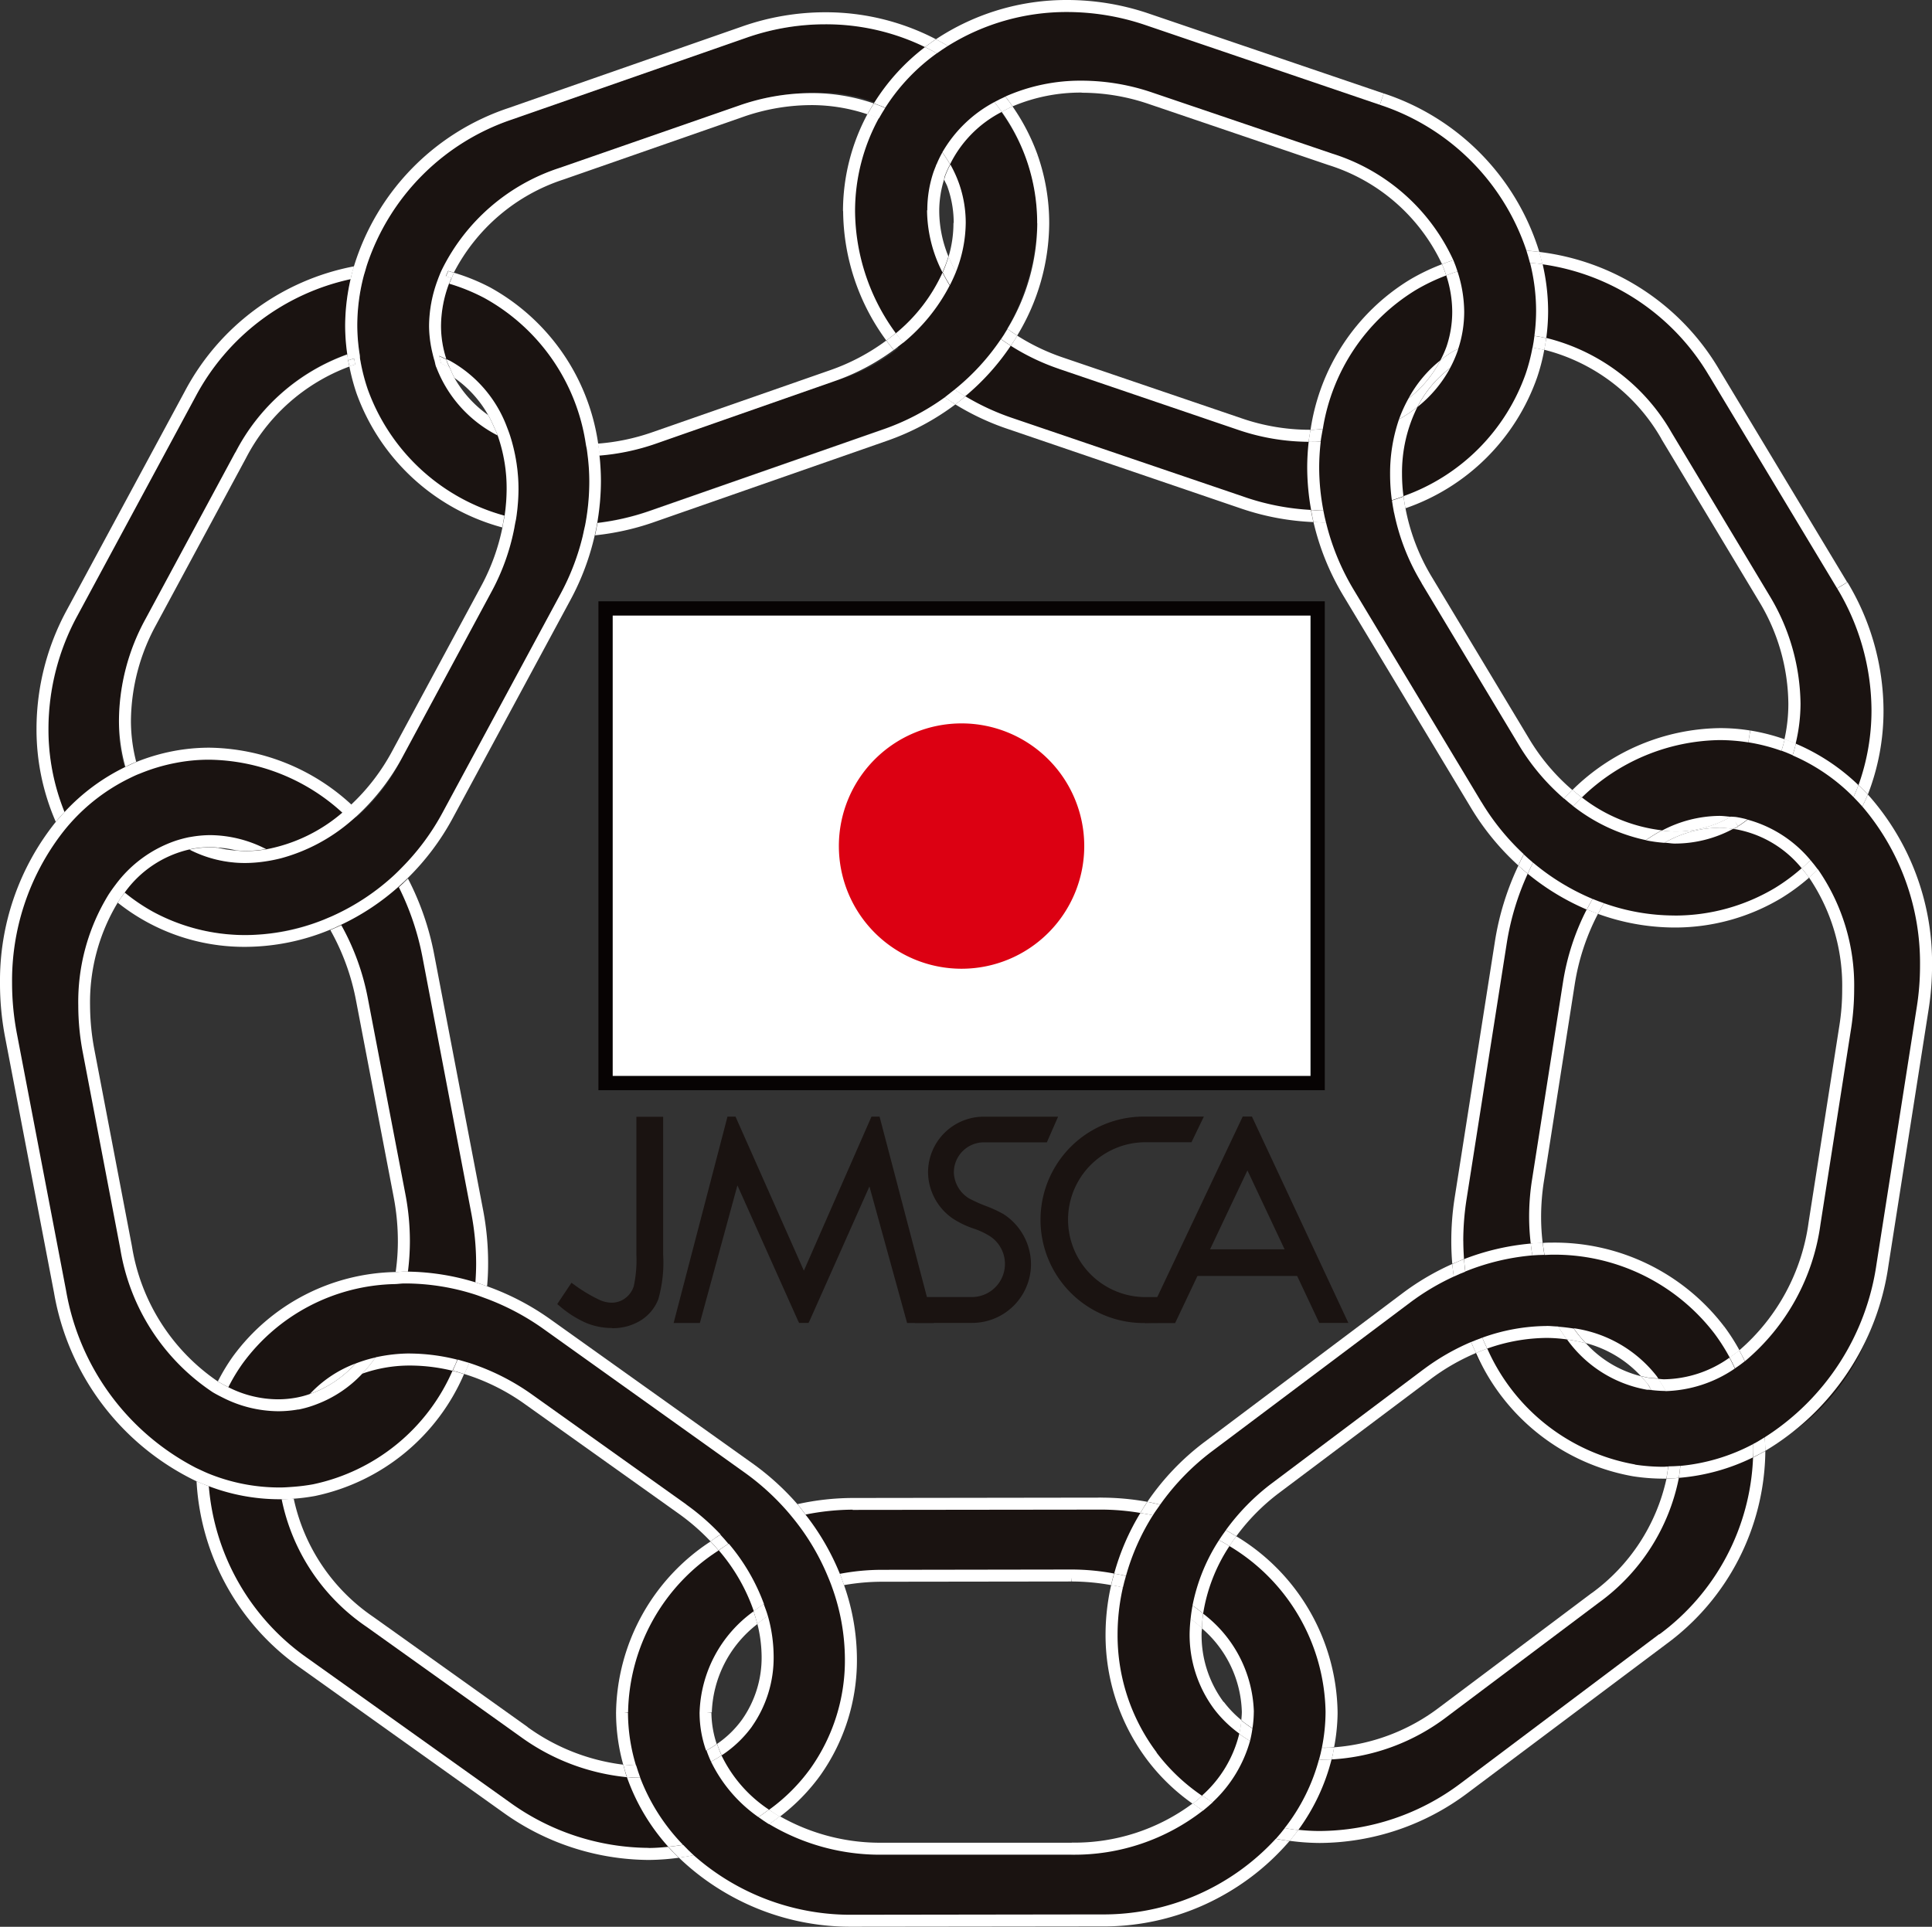 <svg xmlns="http://www.w3.org/2000/svg" xmlns:xlink="http://www.w3.org/1999/xlink" width="39.367" height="39.268" viewBox="0 0 39.367 39.268">
  <rect x="0" y="0" width="39.367" height="39.268" fill="#333333" stroke="none"/>
  <defs>
    <clipPath id="clip-path">
      <rect id="長方形_5" data-name="長方形 5" width="39.367" height="39.268" fill="none"/>
    </clipPath>
  </defs>
  <g id="グループ_1" data-name="グループ 1" clip-path="url(#clip-path)">
    <path id="パス_1" data-name="パス 1" d="M65.074,133.761l-5.055.007a4.269,4.269,0,1,0,.011,8.494l5.055-.006a4.269,4.269,0,1,0-.01-8.494m-.587,7.033-3.862,0c-1.983,0-3.593-1.242-3.6-2.778s1.6-2.786,3.588-2.788l3.86-.006c1.985,0,3.6,1.243,3.6,2.78s-1.606,2.785-3.588,2.789" transform="translate(-42.648 -103.116)" fill="#1a1311"/>
    <path id="パス_2" data-name="パス 2" d="M135.559,65.358a4.662,4.662,0,0,0-5.059,4.189l-.822,5.229a4.384,4.384,0,1,0,8.6,1.35l.82-5.231a4.663,4.663,0,0,0-3.536-5.537m1.958,5.922-.627,4c-.322,2.052-1.844,3.518-3.4,3.273s-2.557-2.105-2.235-4.157l.627-3.995c.321-2.052,1.844-3.517,3.4-3.274s2.554,2.105,2.234,4.157" transform="translate(-99.917 -50.348)" fill="#1a1311"/>
    <path id="パス_3" data-name="パス 3" d="M111.246,112.726a4.536,4.536,0,0,0-6.372-.654l-4.041,3.035a4.363,4.363,0,1,0,5.225,6.956l4.041-3.036a4.536,4.536,0,0,0,1.147-6.3m-2.524,5.462-3.087,2.32c-1.586,1.191-3.639,1.135-4.584-.122s-.426-3.245,1.16-4.437l3.087-2.319c1.586-1.192,3.638-1.136,4.584.122s.427,3.245-1.159,4.436" transform="translate(-76.216 -85.624)" fill="#1a1311"/>
    <path id="パス_4" data-name="パス 4" d="M127.575,29.514l-2.606-4.33a4.363,4.363,0,1,0-7.455,4.482L120.12,34a4.363,4.363,0,1,0,7.456-4.484m-2.184,4.808c-1.35.811-3.272.092-4.294-1.608l-1.99-3.31c-1.023-1.7-.757-3.734.591-4.547s3.272-.09,4.294,1.609l1.99,3.309c1.023,1.7.758,3.736-.591,4.547" transform="translate(-90.037 -17.586)" fill="#1a1311"/>
    <path id="パス_5" data-name="パス 5" d="M86.376,2.432,81.59.8a4.536,4.536,0,0,0-5.852,2.6,4.536,4.536,0,0,0,3.051,5.632l4.785,1.627a4.536,4.536,0,0,0,5.852-2.6,4.538,4.538,0,0,0-3.051-5.632m1.435,5.082C87.3,9.005,85.37,9.7,83.492,9.058L79.837,7.814c-1.879-.639-2.989-2.364-2.482-3.855s2.439-2.18,4.318-1.542l3.656,1.242c1.878.638,2.989,2.365,2.483,3.855" transform="translate(-58.219 -0.412)" fill="#1a1311"/>
    <path id="パス_6" data-name="パス 6" d="M29.1,117.522l-4.116-2.934a4.492,4.492,0,0,0-6.294.728A4.493,4.493,0,0,0,20.05,121.5l4.116,2.934a4.49,4.49,0,0,0,6.294-.728,4.491,4.491,0,0,0-1.362-6.187m-.027,5.2c-.894,1.251-2.927,1.333-4.542.181l-3.143-2.242c-1.615-1.151-2.2-3.1-1.308-4.352s2.925-1.332,4.54-.18l3.145,2.241c1.614,1.151,2.2,3.1,1.308,4.352" transform="translate(-13.847 -87.604)" fill="#1a1311"/>
    <path id="パス_7" data-name="パス 7" d="M10.136,76.357l-1-5.225c-.513-2.682-2.831-4.5-5.178-4.047S.125,70.074.638,72.759l1,5.225c.513,2.684,2.832,4.5,5.179,4.047s3.834-2.988,3.32-5.673M6.48,80.267c-1.538.294-3.1-1.13-3.5-3.179L2.221,73.1c-.394-2.05.536-3.952,2.074-4.246s3.1,1.13,3.495,3.182l.765,3.989c.392,2.052-.538,3.953-2.075,4.247" transform="translate(-0.414 -51.663)" fill="#1a1311"/>
    <path id="パス_8" data-name="パス 8" d="M91.8,14.03Z" transform="translate(-70.769 -10.816)" fill="#cb0011"/>
    <path id="パス_9" data-name="パス 9" d="M24.238,4.92a4.258,4.258,0,0,0-4.1-2.76,4.861,4.861,0,0,0-1.617.277L13.748,4.1A4.692,4.692,0,0,0,10.8,7.054c-.014.042-.025.085-.038.127s-.026.084-.037.127a4.017,4.017,0,0,0-.127,1,3.823,3.823,0,0,0,.038.512c.005.042.008.083.016.125s.016.082.025.123a3.892,3.892,0,0,0,.143.538A4.116,4.116,0,0,0,13.6,12.175a3.939,3.939,0,0,0,.041-.534,3.245,3.245,0,0,0-.183-1.1,2.6,2.6,0,0,1-1.244-1.377c0-.015-.012-.03-.017-.045-.013-.036-.018-.074-.028-.11s-.025-.093-.037-.14a2.458,2.458,0,0,1-.071-.553,2.732,2.732,0,0,1,.175-.942c.014-.038.028-.074.044-.112s.033-.079.052-.116A4.081,4.081,0,0,1,14.725,5.09l3.646-1.271a4.5,4.5,0,0,1,1.483-.258,3.035,3.035,0,0,1,3,1.841,2.421,2.421,0,0,1,.135.8,3.686,3.686,0,0,1-2.662,3.228L16.684,10.7a4.608,4.608,0,0,1-1.146.242,4.933,4.933,0,0,1,.03.526,5.041,5.041,0,0,1-.074.849,5.011,5.011,0,0,0,1.039-.237l4.772-1.666a4.558,4.558,0,0,0,3.15-4.2,3.926,3.926,0,0,0-.219-1.3m-8.96,5.918c-.005-.042-.017-.082-.023-.124a4.089,4.089,0,0,0-2.066-2.975,3.951,3.951,0,0,0-.716-.292,2.5,2.5,0,0,0-.165.872,2.184,2.184,0,0,0,.109.671c.026.013.053.022.078.036a2.573,2.573,0,0,1,1.153,1.334c.022.057.044.114.063.174s.031.1.046.152a3.576,3.576,0,0,1,.131.955,4.156,4.156,0,0,1-.048.595c-.007.041-.017.082-.025.121s-.014.079-.022.119a4.528,4.528,0,0,1-.444,1.231l-1.831,3.4a3.827,3.827,0,0,1-3.2,2.15h0a2.481,2.481,0,0,1-1.176-.291,2.873,2.873,0,0,1-1.394-2.617,4.361,4.361,0,0,1,.539-2.064l1.832-3.4a4.129,4.129,0,0,1,2.281-2,4.055,4.055,0,0,1-.043-.578,4.311,4.311,0,0,1,.111-.952,4.706,4.706,0,0,0-3.17,2.41L4.9,14.214a4.836,4.836,0,0,0-.589,2.3,4.181,4.181,0,0,0,2.137,3.736,3.946,3.946,0,0,0,1.881.472,4.633,4.633,0,0,0,4.013-2.5l2.4-4.45a4.9,4.9,0,0,0,.453-1.18c.01-.04.017-.08.026-.12s.02-.084.028-.127a4.762,4.762,0,0,0,.081-.874,4.346,4.346,0,0,0-.033-.516c0-.04-.009-.079-.015-.119" transform="translate(-3.32 -1.665)" fill="#1a1311"/>
    <path id="パス_10" data-name="パス 10" d="M159.055,70.676c-.033.084-.073.164-.111.245a4.917,4.917,0,0,1,1.175,3.244,5.351,5.351,0,0,1-.067.848l-.819,5.229a5.033,5.033,0,0,1-2.278,3.534c.006.093.009.186.01.277a5.256,5.256,0,0,0,2.51-3.774l.82-5.229a5.723,5.723,0,0,0,.069-.886,5.143,5.143,0,0,0-1.308-3.488" transform="translate(-120.996 -54.484)" fill="#fff"/>
    <path id="パス_11" data-name="パス 11" d="M155.514,65.107l-.018.12a3.729,3.729,0,0,1,.674.173c.025-.078.047-.154.066-.235a4.05,4.05,0,0,0-.7-.179Z" transform="translate(-119.871 -50.098)" fill="#fff"/>
    <path id="パス_12" data-name="パス 12" d="M147.6,121.2c-.042,0-.085-.007-.126-.01a2.477,2.477,0,0,1,.157.251,2.621,2.621,0,0,0,1.408-.46c-.034-.075-.07-.148-.11-.221a2.348,2.348,0,0,1-1.329.44" transform="translate(-113.69 -93.09)" fill="#fff"/>
    <path id="パス_13" data-name="パス 13" d="M139.372,119.154A2.546,2.546,0,0,0,141,120.178c.03,0,.06,0,.09.007-.027-.042-.049-.087-.079-.129s-.088-.1-.134-.154a2.253,2.253,0,0,1-1.121-.671,3.058,3.058,0,0,0-.382-.077" transform="translate(-107.441 -91.855)" fill="#fff"/>
    <path id="パス_14" data-name="パス 14" d="M154.441,72.911a2.076,2.076,0,0,1-.193.136l-.062-.1.062.106c-.033.019-.067.033-.1.051.011,0,.021,0,.031,0a2.243,2.243,0,0,1,1.365.8c.062-.054.121-.11.178-.167a2.532,2.532,0,0,0-1.28-.825" transform="translate(-118.831 -56.207)" fill="#fff"/>
    <path id="パス_15" data-name="パス 15" d="M134.517,122.326a4.066,4.066,0,0,1-3.011-2.362c-.077.027-.153.057-.229.09a4.317,4.317,0,0,0,3.2,2.513,4.075,4.075,0,0,0,.621.048l.057,0c.015-.083.029-.165.037-.247-.031,0-.062.005-.094.005a3.845,3.845,0,0,1-.584-.044" transform="translate(-101.201 -92.48)" fill="#fff"/>
    <path id="パス_16" data-name="パス 16" d="M159.434,66.395a3.933,3.933,0,0,1,1.241.85c.035-.081.071-.161.1-.244a4.21,4.21,0,0,0-1.275-.844c-.019.081-.041.161-.067.238" transform="translate(-122.907 -51)" fill="#fff"/>
    <path id="パス_17" data-name="パス 17" d="M156.788,79.792a4.651,4.651,0,0,1-.059.748l-.625,3.995a4.189,4.189,0,0,1-1.413,2.612c.04.073.079.147.115.222a4.419,4.419,0,0,0,1.54-2.795l.626-4a5.307,5.307,0,0,0,.06-.786,4.148,4.148,0,0,0-.739-2.445c-.059.057-.118.114-.181.168a3.926,3.926,0,0,1,.676,2.277" transform="translate(-119.251 -59.627)" fill="#fff"/>
    <path id="パス_18" data-name="パス 18" d="M136.689,82.4l-.626,3.994a4.81,4.81,0,0,0-.062.784,4.589,4.589,0,0,0,.033.536c.081-.008.162-.01.243-.013a4.432,4.432,0,0,1-.032-.523,4.68,4.68,0,0,1,.059-.746l.626-4a4.656,4.656,0,0,1,.475-1.442c-.076-.028-.153-.057-.229-.089a4.89,4.89,0,0,0-.486,1.494" transform="translate(-104.843 -62.369)" fill="#fff"/>
    <path id="パス_19" data-name="パス 19" d="M129.323,84.658a5.534,5.534,0,0,1,.066-.848l.821-5.23a5.438,5.438,0,0,1,.426-1.41c-.065-.053-.128-.109-.191-.165a5.636,5.636,0,0,0-.476,1.538l-.821,5.228a5.716,5.716,0,0,0-.069.886c0,.157.007.311.02.465.08-.034.159-.066.239-.1-.008-.122-.014-.243-.014-.367" transform="translate(-99.507 -59.363)" fill="#fff"/>
    <path id="パス_20" data-name="パス 20" d="M149.313,129.149a4.179,4.179,0,0,0,1.511-.417c0-.038.007-.076.007-.113,0-.052,0-.1-.006-.157a3.945,3.945,0,0,1-1.48.443c-.008.081-.019.163-.031.245" transform="translate(-115.105 -99.03)" fill="#fff"/>
    <path id="パス_21" data-name="パス 21" d="M142.846,65.017a3.882,3.882,0,0,1,.584.047l.018-.12.019-.122a3.827,3.827,0,0,0-.621-.049,4.352,4.352,0,0,0-3,1.26c.063.054.126.105.191.154a4.107,4.107,0,0,1,2.811-1.17" transform="translate(-107.805 -49.934)" fill="#fff"/>
    <path id="パス_22" data-name="パス 22" d="M147.8,72.871a2.41,2.41,0,0,0,.263.02,2.258,2.258,0,0,0,1.142-.3c-.079-.008-.16-.019-.239-.019a2.547,2.547,0,0,0-1.166.3" transform="translate(-113.936 -55.944)" fill="#fff"/>
    <path id="パス_23" data-name="パス 23" d="M140.8,112.314l.1-.073a4.346,4.346,0,0,0-3.518-1.705c-.057,0-.116,0-.174.007.01.082.021.163.035.244.047,0,.093-.005.139-.005a4.105,4.105,0,0,1,3.323,1.607h0a4,4,0,0,1,.311.489c.068-.046.133-.094.2-.146a4.132,4.132,0,0,0-.314-.49Z" transform="translate(-105.771 -85.211)" fill="#fff"/>
    <path id="パス_24" data-name="パス 24" d="M122.229,132.8l-4.04,3.036a4.813,4.813,0,0,1-2.879.976c-.146,0-.291-.009-.434-.024-.057.077-.117.151-.178.224a4.725,4.725,0,0,0,.612.044,5.058,5.058,0,0,0,3.025-1.026L122.376,133a4.938,4.938,0,0,0,2.015-3.914c0-.007,0-.012,0-.019-.083.048-.165.09-.25.132a4.7,4.7,0,0,1-1.91,3.606" transform="translate(-88.42 -99.496)" fill="#fff"/>
    <path id="パス_25" data-name="パス 25" d="M113.055,119.937l-3.088,2.32a4.5,4.5,0,0,0-.941.958c.071.04.143.08.213.124a4.244,4.244,0,0,1,.876-.886l3.087-2.319a4.376,4.376,0,0,1,.922-.53c-.034-.074-.069-.146-.1-.224a4.628,4.628,0,0,0-.968.557" transform="translate(-84.048 -92.03)" fill="#fff"/>
    <path id="パス_26" data-name="パス 26" d="M123.736,133.813l-3.087,2.317a4.035,4.035,0,0,1-2.16.825c-.015.083-.029.165-.049.247a4.269,4.269,0,0,0,2.357-.876l3.087-2.319-.073-.1.073.1a4.125,4.125,0,0,0,1.63-2.542c-.084.007-.167.012-.252.014a3.914,3.914,0,0,1-1.525,2.335" transform="translate(-91.305 -101.345)" fill="#fff"/>
    <path id="パス_27" data-name="パス 27" d="M99.367,144.415A3.979,3.979,0,0,1,98.572,142a4.335,4.335,0,0,1,.109-.947c-.078-.019-.159-.034-.239-.049a4.582,4.582,0,0,0-.115,1,4.238,4.238,0,0,0,.845,2.56,4.136,4.136,0,0,0,.932.9c.066-.052.13-.107.191-.163a3.9,3.9,0,0,1-.928-.88" transform="translate(-75.8 -108.702)" fill="#fff"/>
    <path id="パス_28" data-name="パス 28" d="M139.969,118.166a2.684,2.684,0,0,0,.245.3,2.328,2.328,0,0,1,1.121.671c.053.012.106.025.161.035s.129.01.194.015c-.01-.013-.015-.027-.026-.041a2.609,2.609,0,0,0-1.694-.982" transform="translate(-107.902 -91.094)" fill="#fff"/>
    <path id="パス_29" data-name="パス 29" d="M103.355,116.258l4.042-3.035a4.895,4.895,0,0,1,.892-.531c-.012-.085-.024-.17-.031-.256a5.222,5.222,0,0,0-1.009.592l-4.04,3.035a5.154,5.154,0,0,0-1.165,1.22c.089.016.175.038.261.058a4.915,4.915,0,0,1,1.05-1.083" transform="translate(-78.665 -86.676)" fill="#fff"/>
    <path id="パス_30" data-name="パス 30" d="M130.234,111.194a4.733,4.733,0,0,1,1.368-.329c-.014-.079-.024-.16-.033-.241a4.98,4.98,0,0,0-1.359.317c.006.085.016.168.025.253" transform="translate(-100.378 -85.28)" fill="#fff"/>
    <path id="パス_31" data-name="パス 31" d="M99.63,134.587a4.837,4.837,0,0,0-.534,1.235c.08.016.162.028.24.049a4.638,4.638,0,0,1,.549-1.237c-.084-.019-.171-.032-.255-.047" transform="translate(-76.393 -103.753)" fill="#fff"/>
    <path id="パス_32" data-name="パス 32" d="M106.063,138.333a2.694,2.694,0,0,1,.217.163,3.48,3.48,0,0,1,.535-1.374c-.069-.044-.139-.082-.211-.123a3.774,3.774,0,0,0-.541,1.334" transform="translate(-81.764 -105.612)" fill="#fff"/>
    <path id="パス_33" data-name="パス 33" d="M106.493,145.707a2.285,2.285,0,0,1-.449-1.4c0-.034.006-.071.008-.108q-.11-.1-.231-.191a2.938,2.938,0,0,0-.021.3,2.538,2.538,0,0,0,.5,1.543,2.425,2.425,0,0,0,.515.5,2.172,2.172,0,0,0,.041-.275,2.178,2.178,0,0,1-.36-.373" transform="translate(-81.56 -111.019)" fill="#fff"/>
    <path id="パス_34" data-name="パス 34" d="M133.152,117.956a3.935,3.935,0,0,0-1.317.238c.03.076.066.149.1.222a3.686,3.686,0,0,1,1.216-.217,3.077,3.077,0,0,1,.41.031,3.073,3.073,0,0,1-.178-.264c-.077,0-.153-.011-.231-.011" transform="translate(-101.631 -90.932)" fill="#fff"/>
    <path id="パス_35" data-name="パス 35" d="M129.43,112.261c-.009-.085-.019-.167-.025-.253-.08.032-.159.063-.239.1.007.087.019.171.031.256.076-.035.154-.07.233-.1" transform="translate(-99.574 -86.347)" fill="#fff"/>
    <path id="パス_36" data-name="パス 36" d="M148.215,130.654c.084,0,.168-.007.252-.014.013-.082.024-.164.031-.245-.081.006-.163.01-.246.011-.008.082-.022.164-.037.247" transform="translate(-114.259 -100.521)" fill="#fff"/>
    <path id="パス_37" data-name="パス 37" d="M136.175,110.82c.082-.007.164-.009.245-.011-.014-.081-.025-.162-.035-.244-.081,0-.162,0-.244.013.009.081.02.162.033.241" transform="translate(-104.951 -85.235)" fill="#fff"/>
    <path id="パス_38" data-name="パス 38" d="M138.771,118.267a3.055,3.055,0,0,1,.382.077,2.654,2.654,0,0,1-.245-.3c-.1-.016-.209-.03-.315-.037a3.041,3.041,0,0,0,.178.264" transform="translate(-106.841 -90.968)" fill="#fff"/>
    <path id="パス_39" data-name="パス 39" d="M130.838,119.082c.031.077.066.149.1.224.076-.033.152-.063.229-.09-.035-.073-.071-.146-.1-.223-.077.028-.153.057-.228.089" transform="translate(-100.863 -91.731)" fill="#fff"/>
    <path id="パス_40" data-name="パス 40" d="M155.907,127.993c0,.053.006.1.006.157,0,.037-.006.076-.007.113.085-.042.168-.085.25-.132,0-.092,0-.185-.01-.277-.079.048-.158.1-.24.139" transform="translate(-120.188 -98.562)" fill="#fff"/>
    <path id="パス_41" data-name="パス 41" d="M153.829,120.265c.04.073.076.146.11.221.069-.046.137-.094.2-.145-.035-.075-.075-.149-.115-.222-.064.052-.13.1-.2.146" transform="translate(-118.586 -92.599)" fill="#fff"/>
    <path id="パス_42" data-name="パス 42" d="M146.092,122.452c-.055-.01-.107-.022-.161-.035.046.05.092.1.135.154s.052.087.079.129a2.526,2.526,0,0,0,.267.019l.031,0a2.454,2.454,0,0,0-.157-.252c-.065,0-.13-.006-.194-.015" transform="translate(-112.498 -94.371)" fill="#fff"/>
    <path id="パス_43" data-name="パス 43" d="M125.276,32.83a2.314,2.314,0,0,0,.648-.775,2.516,2.516,0,0,0-.648.775" transform="translate(-96.575 -24.711)" fill="#fff"/>
    <path id="パス_44" data-name="パス 44" d="M139.924,71.12a3.629,3.629,0,0,0,1.48.692,3.42,3.42,0,0,1,.324-.2,3.278,3.278,0,0,1-1.631-.673c-.059.057-.115.118-.173.177" transform="translate(-107.867 -54.69)" fill="#fff"/>
    <path id="パス_45" data-name="パス 45" d="M143.685,78.2a4.3,4.3,0,0,1-1.436-.25c-.043.071-.082.142-.122.217a4.6,4.6,0,0,0,1.558.278,4.214,4.214,0,0,0,2.177-.6,4.12,4.12,0,0,0,.565-.416c-.049-.067-.1-.132-.15-.193a3.893,3.893,0,0,1-.54.4,3.973,3.973,0,0,1-2.052.565" transform="translate(-109.565 -59.542)" fill="#fff"/>
    <path id="パス_46" data-name="パス 46" d="M149.136,73.634a2.272,2.272,0,0,0-1.1.306c.07,0,.138.016.208.016h0a2.5,2.5,0,0,0,1.189-.3,2.081,2.081,0,0,0-.289-.023Z" transform="translate(-114.119 -56.764)" fill="#fff"/>
    <path id="パス_47" data-name="パス 47" d="M124.539,46.741l1.989,3.309a4.5,4.5,0,0,0,.914,1.083c.056-.059.112-.118.171-.174a4.232,4.232,0,0,1-.874-1.033l-1.991-3.311a4.228,4.228,0,0,1-.536-1.4c-.077.027-.155.055-.234.079a4.476,4.476,0,0,0,.562,1.444" transform="translate(-95.574 -34.858)" fill="#fff"/>
    <path id="パス_48" data-name="パス 48" d="M123.672,38.1c.08-.025.158-.051.237-.08a3.508,3.508,0,0,1-.03-.45,2.992,2.992,0,0,1,.314-1.371,3,3,0,0,1-.376.254,3.388,3.388,0,0,0-.181,1.118,3.876,3.876,0,0,0,.036.53" transform="translate(-95.311 -27.906)" fill="#fff"/>
    <path id="パス_49" data-name="パス 49" d="M116.561,26.873c.085,0,.167-.01.25-.015a4.063,4.063,0,0,1,1.889-2.83,3.935,3.935,0,0,1,.625-.3c-.024-.077-.054-.154-.085-.229a4.2,4.2,0,0,0-.666.321,4.319,4.319,0,0,0-2.013,3.055" transform="translate(-89.857 -18.114)" fill="#fff"/>
    <path id="パス_50" data-name="パス 50" d="M139.731,32.13l1.989,3.309a4.089,4.089,0,0,1,.6,2.091,3.312,3.312,0,0,1-.08.725q.117.042.228.089a3.489,3.489,0,0,0,.1-.814,4.347,4.347,0,0,0-.64-2.217L139.939,32a4.061,4.061,0,0,0-2.553-1.926c-.01.08-.024.16-.04.241a3.829,3.829,0,0,1,2.385,1.812" transform="translate(-105.88 -23.187)" fill="#fff"/>
    <path id="パス_51" data-name="パス 51" d="M120.248,52.155l-2.605-4.331a4.906,4.906,0,0,1-.563-1.37h-.044c-.069,0-.14-.005-.211-.007a5.183,5.183,0,0,0,.608,1.5l2.605,4.33a5.2,5.2,0,0,0,.96,1.168c.036-.077.072-.154.112-.229a4.9,4.9,0,0,1-.863-1.065" transform="translate(-90.061 -35.807)" fill="#fff"/>
    <path id="パス_52" data-name="パス 52" d="M140.367,24.928l2.606,4.331.105-.063.1-.063-2.606-4.33a4.936,4.936,0,0,0-3.672-2.4c.024.083.048.167.067.252a4.7,4.7,0,0,1,3.4,2.275" transform="translate(-105.54 -17.269)" fill="#fff"/>
    <path id="パス_53" data-name="パス 53" d="M116.308,39.285h-.017a4.783,4.783,0,0,0-.03.52,4.955,4.955,0,0,0,.08.869c.082,0,.166.01.25.01a4.674,4.674,0,0,1-.086-.879,4.557,4.557,0,0,1,.032-.526c-.076,0-.151.007-.227.007Z" transform="translate(-89.625 -30.279)" fill="#fff"/>
    <path id="パス_54" data-name="パス 54" d="M163.392,51.914a4.848,4.848,0,0,1,.7,2.491,4.5,4.5,0,0,1-.265,1.519c.065.063.13.125.191.191a4.7,4.7,0,0,0,.319-1.71,5.1,5.1,0,0,0-.735-2.617l-.1.063Z" transform="translate(-125.958 -39.923)" fill="#fff"/>
    <path id="パス_55" data-name="パス 55" d="M137.08,77.691q.057-.109.117-.215a4.691,4.691,0,0,1-1.212-.74c-.038.074-.072.15-.108.227a4.945,4.945,0,0,0,1.2.729" transform="translate(-104.747 -59.156)" fill="#fff"/>
    <path id="パス_56" data-name="パス 56" d="M148.111,72.651a2.258,2.258,0,0,1-1.142.3,2.413,2.413,0,0,1-.263-.02,3.468,3.468,0,0,0-.324.2,2.991,2.991,0,0,0,.378.052,2.272,2.272,0,0,1,1.1-.306h.009a2.013,2.013,0,0,1,.289.024c.034-.019.069-.032.1-.052l-.062-.106.062.1a2.082,2.082,0,0,0,.193-.136,2.209,2.209,0,0,0-.224-.049c-.041-.006-.08-.005-.121-.01" transform="translate(-112.845 -56.006)" fill="#fff"/>
    <path id="パス_57" data-name="パス 57" d="M139.289,70.6c.058-.059.114-.12.173-.177-.065-.048-.128-.1-.191-.154-.058.057-.115.116-.171.175.062.054.125.108.189.157" transform="translate(-107.232 -54.172)" fill="#fff"/>
    <path id="パス_58" data-name="パス 58" d="M141.127,80.18c.076.033.153.061.229.09.04-.075.079-.146.122-.217-.078-.027-.156-.056-.234-.088q-.06.106-.117.215" transform="translate(-108.794 -61.645)" fill="#fff"/>
    <path id="パス_59" data-name="パス 59" d="M160.389,76.87c.063-.054.121-.111.181-.167-.048-.066-.1-.131-.152-.192-.058.057-.117.112-.178.166.052.061.1.126.15.193" transform="translate(-123.528 -58.982)" fill="#fff"/>
    <path id="パス_60" data-name="パス 60" d="M135.042,76.233c.063.056.127.112.191.165.036-.077.07-.152.108-.226-.065-.055-.126-.11-.188-.168-.04.075-.076.152-.112.229" transform="translate(-104.104 -58.591)" fill="#fff"/>
    <path id="パス_61" data-name="パス 61" d="M158.44,66c.077.027.152.058.228.092.026-.077.047-.156.067-.238q-.112-.047-.228-.089c-.018.081-.041.157-.066.235" transform="translate(-122.141 -50.701)" fill="#fff"/>
    <path id="パス_62" data-name="パス 62" d="M164.852,70.085c.061.063.122.126.18.192.038-.081.078-.161.111-.245-.06-.066-.126-.129-.191-.191-.029.083-.065.163-.1.244" transform="translate(-127.084 -53.84)" fill="#fff"/>
    <path id="パス_63" data-name="パス 63" d="M136.17,24.876c.081.01.16.027.241.045a4.134,4.134,0,0,0,.038-.546,4.3,4.3,0,0,0-.112-.961c-.085-.011-.17-.02-.256-.026a4.021,4.021,0,0,1,.123.987,3.841,3.841,0,0,1-.035.5" transform="translate(-104.904 -18.031)" fill="#fff"/>
    <path id="パス_64" data-name="パス 64" d="M85.917.245A4.964,4.964,0,0,1,87.5.508l4.785,1.628.039-.115.04-.116L87.579.277A5.163,5.163,0,0,0,85.917,0,4.813,4.813,0,0,0,83.24.8c.082.044.162.089.243.137A4.566,4.566,0,0,1,85.917.245" transform="translate(-64.169 0)" fill="#fff"/>
    <path id="パス_65" data-name="パス 65" d="M74.987,12.135a4.5,4.5,0,0,0,.88,2.636c.066-.049.131-.1.192-.151a4.256,4.256,0,0,1-.829-2.485,3.952,3.952,0,0,1,.487-1.9c-.074-.032-.155-.056-.233-.082a4.193,4.193,0,0,0-.5,1.977" transform="translate(-57.807 -7.831)" fill="#fff"/>
    <path id="パス_66" data-name="パス 66" d="M90.882,37.32,86.1,35.693a4.943,4.943,0,0,1-.939-.436c-.066.056-.134.112-.206.164a5.194,5.194,0,0,0,1.066.5L90.8,37.551a5.227,5.227,0,0,0,1.451.269c-.018-.082-.035-.165-.05-.248a4.957,4.957,0,0,1-1.323-.253" transform="translate(-65.49 -27.18)" fill="#fff"/>
    <path id="パス_67" data-name="パス 67" d="M77.723,5.337c.078.027.156.057.231.09a4.021,4.021,0,0,1,1.052-1.11c-.078-.045-.16-.086-.241-.127a4.256,4.256,0,0,0-1.042,1.146" transform="translate(-59.916 -3.231)" fill="#fff"/>
    <path id="パス_68" data-name="パス 68" d="M126.733,32.743a2.279,2.279,0,0,0-.665.792,2.568,2.568,0,0,0,.665-.792" transform="translate(-97.185 -25.241)" fill="#fff"/>
    <path id="パス_69" data-name="パス 69" d="M122.724,8.541a4.693,4.693,0,0,1,2.989,2.976c.086,0,.173.011.26.021a4.922,4.922,0,0,0-3.17-3.229l-.04.116Z" transform="translate(-94.608 -6.405)" fill="#fff"/>
    <path id="パス_70" data-name="パス 70" d="M128.347,24.969a2.221,2.221,0,0,1-.116.707h0a2.109,2.109,0,0,1-.126.281,2.314,2.314,0,0,1,.249-.176c.038-.023.077-.039.116-.06a2.423,2.423,0,0,0,.121-.752,2.706,2.706,0,0,0-.137-.825c-.078.025-.154.051-.229.081a2.406,2.406,0,0,1,.122.744" transform="translate(-98.756 -18.613)" fill="#fff"/>
    <path id="パス_71" data-name="パス 71" d="M90.972,7.421h.006a4.223,4.223,0,0,1,1.366.231L96,8.894a3.809,3.809,0,0,1,2.315,2.021c.077-.03.153-.056.231-.081A4.04,4.04,0,0,0,96.08,8.662L92.423,7.421a4.481,4.481,0,0,0-1.451-.246,3.772,3.772,0,0,0-1.554.323c.051.065.1.134.148.2a3.554,3.554,0,0,1,1.406-.28" transform="translate(-68.932 -5.531)" fill="#fff"/>
    <path id="パス_72" data-name="パス 72" d="M85.023,9.27c-.05-.069-.1-.138-.151-.2a2.673,2.673,0,0,0-1.061,1.025,2.5,2.5,0,0,1,.158.243A2.388,2.388,0,0,1,85.023,9.27" transform="translate(-64.61 -6.99)" fill="#fff"/>
    <path id="パス_73" data-name="パス 73" d="M90.886,30.54l3.655,1.244a4.52,4.52,0,0,0,1.433.242c.008-.083.025-.163.038-.245H95.99a4.269,4.269,0,0,1-1.372-.23l-3.655-1.244a4.3,4.3,0,0,1-.927-.444c-.041.07-.086.138-.132.206a4.586,4.586,0,0,0,.981.47" transform="translate(-69.308 -23.022)" fill="#fff"/>
    <path id="パス_74" data-name="パス 74" d="M82.452,15.6a2.809,2.809,0,0,0,.314,1.261,3.1,3.1,0,0,0,.121-.324A2.469,2.469,0,0,1,82.7,15.6a2.187,2.187,0,0,1,.1-.636,2.32,2.32,0,0,0-.156-.3c-.021.048-.041.1-.058.145a2.431,2.431,0,0,0-.129.785" transform="translate(-63.562 -11.311)" fill="#fff"/>
    <path id="パス_75" data-name="パス 75" d="M124.831,33.96c.01.081.023.162.038.244a4.339,4.339,0,0,0,2.684-2.668,3.99,3.99,0,0,0,.145-.56c-.078-.018-.159-.035-.24-.046a3.812,3.812,0,0,1-.136.526,4.092,4.092,0,0,1-2.492,2.5" transform="translate(-96.232 -23.845)" fill="#fff"/>
    <path id="パス_76" data-name="パス 76" d="M135.841,22.556c.085.006.171.015.255.026-.019-.085-.042-.169-.067-.252q-.13-.014-.26-.021c.025.082.051.164.071.247" transform="translate(-104.665 -17.198)" fill="#fff"/>
    <path id="パス_77" data-name="パス 77" d="M124.071,44.4c-.016-.082-.029-.164-.038-.244-.079.029-.158.055-.237.08.012.082.025.162.041.244.079-.024.157-.052.234-.079" transform="translate(-95.433 -34.036)" fill="#fff"/>
    <path id="パス_78" data-name="パス 78" d="M116.659,45.614c.071,0,.141.008.211.008l.043,0c-.02-.081-.039-.161-.054-.244-.084,0-.168-.006-.25-.01.014.083.031.165.05.248" transform="translate(-89.894 -34.973)" fill="#fff"/>
    <path id="パス_79" data-name="パス 79" d="M116.411,38.428h0c.076,0,.151,0,.227-.007.01-.087.029-.17.043-.255-.083.005-.165.016-.25.016-.014.082-.03.162-.038.245h.017" transform="translate(-89.728 -29.422)" fill="#fff"/>
    <path id="パス_80" data-name="パス 80" d="M136.54,30.166c.016-.081.03-.161.04-.241-.081-.018-.16-.035-.241-.045-.01.081-.022.161-.038.241.08.011.162.028.24.046" transform="translate(-105.073 -23.034)" fill="#fff"/>
    <path id="パス_81" data-name="パス 81" d="M128.34,23.454c.075-.029.152-.056.229-.081-.024-.076-.052-.153-.084-.229-.078.025-.154.051-.231.081.032.075.061.152.085.229" transform="translate(-98.871 -17.842)" fill="#fff"/>
    <path id="パス_82" data-name="パス 82" d="M125.269,31.261a2.312,2.312,0,0,1-.648.775,2.887,2.887,0,0,0-.195.428,3.016,3.016,0,0,0,.376-.254,2.281,2.281,0,0,1,.665-.792,2.414,2.414,0,0,0,.158-.36.307.307,0,0,0,.009-.034c-.038.021-.078.037-.116.06a2.379,2.379,0,0,0-.249.176" transform="translate(-95.92 -23.917)" fill="#fff"/>
    <path id="パス_83" data-name="パス 83" d="M64.111,137.326c-.071.042-.136.089-.2.134a3.788,3.788,0,0,1,.714,1.241c.066-.052.136-.1.207-.146a4.077,4.077,0,0,0-.716-1.229" transform="translate(-49.265 -105.864)" fill="#fff"/>
    <path id="パス_84" data-name="パス 84" d="M45.814,124.127l-3.144-2.241a4.682,4.682,0,0,0-1.283-.646c-.031.077-.066.151-.1.226a4.314,4.314,0,0,1,1.242.619l3.145,2.24a4.45,4.45,0,0,1,.631.552c.068-.048.135-.1.206-.139a4.753,4.753,0,0,0-.7-.611" transform="translate(-31.827 -93.464)" fill="#fff"/>
    <path id="パス_85" data-name="パス 85" d="M26.689,139.234a4.883,4.883,0,0,1-2.829-.927l-4.115-2.934a4.743,4.743,0,0,1-2.019-3.51c-.083-.032-.168-.066-.25-.1a4.969,4.969,0,0,0,2.128,3.811l4.115,2.935a5.13,5.13,0,0,0,2.97.971h0a4.783,4.783,0,0,0,.614-.045c-.074-.072-.147-.144-.216-.222-.132.012-.266.023-.4.023" transform="translate(-13.471 -101.574)" fill="#fff"/>
    <path id="パス_86" data-name="パス 86" d="M27.56,121.916a2.24,2.24,0,0,0,.929-.621,2.437,2.437,0,0,0-.929.621" transform="translate(-21.246 -93.506)" fill="#fff"/>
    <path id="パス_87" data-name="パス 87" d="M33.2,120.4a3.259,3.259,0,0,0-.71.079,3,3,0,0,1-.274.334,2.89,2.89,0,0,1,.984-.167,3.671,3.671,0,0,1,.856.106c.036-.074.071-.148.1-.226a4.032,4.032,0,0,0-.959-.125" transform="translate(-24.838 -92.816)" fill="#fff"/>
    <path id="パス_88" data-name="パス 88" d="M30.064,137.969l-3.143-2.243a3.9,3.9,0,0,1-1.624-2.411q-.124.009-.246.011a4.134,4.134,0,0,0,1.729,2.6l3.143,2.244a4.417,4.417,0,0,0,2.162.821c-.03-.083-.05-.17-.074-.255a4.2,4.2,0,0,1-1.948-.765" transform="translate(-19.312 -102.772)" fill="#fff"/>
    <path id="パス_89" data-name="パス 89" d="M64.491,146a2.44,2.44,0,0,0,.44-1.426,3.085,3.085,0,0,0-.118-.827c-.075.052-.146.106-.214.163a2.824,2.824,0,0,1,.087.664,2.193,2.193,0,0,1-.395,1.283,2.057,2.057,0,0,1-.512.5,2.214,2.214,0,0,0,.093.234,2.366,2.366,0,0,0,.619-.589" transform="translate(-49.167 -110.817)" fill="#fff"/>
    <path id="パス_90" data-name="パス 90" d="M30.965,89.352a4.928,4.928,0,0,0,.04-.623,5.09,5.09,0,0,0-.092-.958l-.765-3.99a4.952,4.952,0,0,0-.541-1.491c-.074.035-.147.069-.223.1a4.713,4.713,0,0,1,.524,1.439l.764,3.99a4.8,4.8,0,0,1,.088.913,4.395,4.395,0,0,1-.045.628c.057,0,.115-.008.172-.008l.077,0" transform="translate(-22.653 -63.436)" fill="#fff"/>
    <path id="パス_91" data-name="パス 91" d="M36.936,84.966a5.509,5.509,0,0,1,.1,1.038c0,.127-.006.252-.015.378.08.024.16.052.238.081.014-.152.021-.3.021-.459a5.731,5.731,0,0,0-.1-1.085l-.119.023.119-.023-1-5.225a5.65,5.65,0,0,0-.533-1.54q-.091.09-.186.175a5.491,5.491,0,0,1,.479,1.413Z" transform="translate(-27.334 -60.248)" fill="#fff"/>
    <path id="パス_92" data-name="パス 92" d="M40.352,120.945c-.032.078-.068.153-.1.226.079.019.159.043.238.068.034-.075.07-.149.1-.226-.079-.024-.157-.047-.235-.068" transform="translate(-31.027 -93.236)" fill="#fff"/>
    <path id="パス_93" data-name="パス 93" d="M26.531,125.314a.123.123,0,0,0-.009.015l.012,0Z" transform="translate(-20.446 -96.604)" fill="#fff"/>
    <path id="パス_94" data-name="パス 94" d="M62.379,145.392h.107a2.375,2.375,0,0,1,.928-1.8c-.022-.086-.049-.174-.077-.259a2.635,2.635,0,0,0-1.1,2.062.094.094,0,0,0,0,.023,2.3,2.3,0,0,0,.133.752,2.04,2.04,0,0,0,.216-.133,2.09,2.09,0,0,1-.108-.639Z" transform="translate(-47.982 -110.493)" fill="#fff"/>
    <path id="パス_95" data-name="パス 95" d="M107.958,145.535a2.608,2.608,0,0,0-1.033-2,2.8,2.8,0,0,0-.025.3,2.326,2.326,0,0,1,.813,1.7v0c0,.058-.006.115-.011.171a2.075,2.075,0,0,0,.228.165,2.34,2.34,0,0,0,.027-.336Z" transform="translate(-82.409 -110.648)" fill="#fff"/>
    <path id="パス_96" data-name="パス 96" d="M54.956,140.6h.08a3.994,3.994,0,0,1,1.844-3.3c-.053-.062-.108-.124-.165-.183a4.239,4.239,0,0,0-1.924,3.484.134.134,0,0,0,0,.024,3.97,3.97,0,0,0,.146,1.04c.088.009.175.016.261.019a3.726,3.726,0,0,1-.164-1.077Z" transform="translate(-42.238 -105.701)" fill="#fff"/>
    <path id="パス_97" data-name="パス 97" d="M111.549,140.287v-.05a4.261,4.261,0,0,0-2.064-3.578c-.05.067-.1.133-.14.2a4.015,4.015,0,0,1,1.959,3.376v.006a3.761,3.761,0,0,1-.075.727l.041,0c.068,0,.138,0,.208-.01a3.938,3.938,0,0,0,.071-.673" transform="translate(-84.294 -105.35)" fill="#fff"/>
    <path id="パス_98" data-name="パス 98" d="M68.984,165.116l-5.054.007h-.006a4.824,4.824,0,0,1-3.245-1.215c-.1.02-.2.037-.3.05a5.047,5.047,0,0,0,3.53,1.409h0l5.072-.006a4.991,4.991,0,0,0,3.841-1.741c-.093-.013-.187-.027-.28-.045a4.767,4.767,0,0,1-3.561,1.541" transform="translate(-46.547 -126.1)" fill="#fff"/>
    <path id="パス_99" data-name="パス 99" d="M115.064,156.519c-.034,0-.065,0-.1-.006a3.93,3.93,0,0,1-.7,1.4c.092.014.184.03.277.039a4.154,4.154,0,0,0,.679-1.439c-.053,0-.107.007-.159.007" transform="translate(-88.088 -120.655)" fill="#fff"/>
    <path id="パス_100" data-name="パス 100" d="M74.569,162.117l-3.862,0H70.7a4.138,4.138,0,0,1-2.08-.54c-.072.055-.143.11-.218.16a4.4,4.4,0,0,0,2.3.624h.009l3.862,0v-.244Z" transform="translate(-52.73 -124.562)" fill="#fff"/>
    <path id="パス_101" data-name="パス 101" d="M106.917,155.493c.07.047.141.1.213.137a2.7,2.7,0,0,0,.763-1.25,2.239,2.239,0,0,1-.22-.145,2.455,2.455,0,0,1-.756,1.257" transform="translate(-82.422 -118.9)" fill="#fff"/>
    <path id="パス_102" data-name="パス 102" d="M72.032,133.467l5.105-.006h0a4.861,4.861,0,0,1,.759.068c.046-.077.092-.153.142-.227a5.3,5.3,0,0,0-.947-.085s0,0,0,0a.037.037,0,0,0-.024,0l-5.032.007a5.26,5.26,0,0,0-1.126.126c.059.068.11.14.165.212a5.012,5.012,0,0,1,.962-.1" transform="translate(-54.66 -102.695)" fill="#fff"/>
    <path id="パス_103" data-name="パス 103" d="M63.456,156.153c-.07.046-.141.087-.216.127a2.955,2.955,0,0,0,.964,1.13c.075-.047.144-.1.215-.152a2.764,2.764,0,0,1-.963-1.1" transform="translate(-48.752 -120.378)" fill="#fff"/>
    <path id="パス_104" data-name="パス 104" d="M55.757,158.08A4.2,4.2,0,0,0,56.6,159.5c.1-.009.2-.024.3-.04a4.024,4.024,0,0,1-.873-1.369c-.09,0-.181,0-.271-.012" transform="translate(-42.983 -121.863)" fill="#fff"/>
    <path id="パス_105" data-name="パス 105" d="M95.325,161.233v.244a4.26,4.26,0,0,0,2.673-.9c-.071-.046-.14-.1-.208-.146a4.028,4.028,0,0,1-2.465.8" transform="translate(-73.486 -123.678)" fill="#fff"/>
    <path id="パス_106" data-name="パス 106" d="M79.425,139.618H79.4l-3.843.006a4.586,4.586,0,0,0-.856.082c.03.076.058.153.084.23a4.525,4.525,0,0,1,.772-.069l3.86-.005.006-.078v.078a4.487,4.487,0,0,1,.805.074c.017-.079.038-.159.061-.236a4.68,4.68,0,0,0-.866-.082" transform="translate(-57.588 -107.631)" fill="#fff"/>
    <path id="パス_107" data-name="パス 107" d="M106.083,159.887c.069.048.137.1.208.146.068-.056.134-.111.2-.171-.073-.042-.143-.09-.213-.137-.061.055-.125.11-.191.163" transform="translate(-81.779 -123.131)" fill="#fff"/>
    <path id="パス_108" data-name="パス 108" d="M117.416,155.445l-.041,0c-.016.082-.035.162-.058.241.033,0,.064.005.1.005.052,0,.105,0,.159-.007.02-.081.034-.163.049-.246-.069,0-.14.009-.208.009" transform="translate(-90.44 -119.825)" fill="#fff"/>
    <path id="パス_109" data-name="パス 109" d="M110.258,153.036a2.171,2.171,0,0,1-.041.275,2.268,2.268,0,0,0,.22.145,2.512,2.512,0,0,0,.049-.255,2.072,2.072,0,0,1-.228-.165" transform="translate(-84.966 -117.975)" fill="#fff"/>
    <path id="パス_110" data-name="パス 110" d="M98.891,139.976c-.022.078-.044.157-.061.236.08.015.161.03.239.049.017-.08.04-.159.062-.236-.078-.02-.16-.033-.24-.049" transform="translate(-76.188 -107.907)" fill="#fff"/>
    <path id="パス_111" data-name="パス 111" d="M108.424,136.32c.072.04.143.079.211.123.045-.067.09-.134.14-.2-.07-.044-.142-.084-.213-.124-.049.067-.094.134-.138.2" transform="translate(-83.584 -104.933)" fill="#fff"/>
    <path id="パス_112" data-name="パス 112" d="M105.893,143.094q.121.091.231.191a2.8,2.8,0,0,1,.025-.3,2.666,2.666,0,0,0-.217-.163c-.016.091-.03.181-.039.273" transform="translate(-81.633 -110.1)" fill="#fff"/>
    <path id="パス_113" data-name="パス 113" d="M113.66,162.623c-.058.074-.116.147-.181.218.093.017.186.032.28.045.061-.073.121-.147.178-.224-.093-.008-.185-.025-.277-.039" transform="translate(-87.481 -125.366)" fill="#fff"/>
    <path id="パス_114" data-name="パス 114" d="M101.681,133.87c.045-.074.1-.145.148-.215-.086-.02-.172-.042-.261-.058-.049.074-.1.15-.142.227.085.014.171.028.255.047" transform="translate(-78.189 -102.989)" fill="#fff"/>
    <path id="パス_115" data-name="パス 115" d="M59.739,164.108c-.1.016-.2.031-.3.04.069.077.142.15.216.222.1-.013.2-.029.3-.05-.074-.067-.144-.14-.213-.211" transform="translate(-45.821 -126.51)" fill="#fff"/>
    <path id="パス_116" data-name="パス 116" d="M32.118,119.5c-.026-.078-.053-.155-.084-.23a5,5,0,0,0-.7-1.207c-.055-.072-.106-.145-.165-.213a5.3,5.3,0,0,0-.922-.836l-4.117-2.936a5.258,5.258,0,0,0-1.281-.668c-.079-.029-.159-.057-.238-.081a4.91,4.91,0,0,0-1.374-.219l-.077,0c-.058,0-.115.006-.172.008a4.2,4.2,0,0,0-3.321,1.719,4,4,0,0,0-.308.51c.07.043.142.082.214.118a3.661,3.661,0,0,1,.294-.487,3.945,3.945,0,0,1,3.08-1.614c.072,0,.143-.013.214-.013l.037,0a4.689,4.689,0,0,1,1.39.222c.078.025.156.055.235.084a5.034,5.034,0,0,1,1.167.618L30.1,117.21a5.05,5.05,0,0,1,.787.7c.063.068.123.139.18.209a4.767,4.767,0,0,1,.72,1.2c.032.076.063.152.09.23A4.36,4.36,0,0,1,32.136,121a3.806,3.806,0,0,1-.7,2.233,3.717,3.717,0,0,1-.846.845c.071.049.145.1.222.139a3.984,3.984,0,0,0,.823-.841A4.061,4.061,0,0,0,32.381,121a4.574,4.574,0,0,0-.262-1.5" transform="translate(-14.92 -87.194)" fill="#fff"/>
    <path id="パス_117" data-name="パス 117" d="M67.021,142.836c.028.086.054.173.077.259.068-.057.139-.111.214-.163-.023-.082-.054-.162-.084-.243-.071.047-.141.094-.207.146" transform="translate(-51.666 -109.999)" fill="#fff"/>
    <path id="パス_118" data-name="パス 118" d="M63.393,136.508c-.071.043-.137.091-.206.139.057.059.112.121.165.183.069-.046.134-.092.2-.134-.053-.063-.106-.126-.164-.187" transform="translate(-48.711 -105.234)" fill="#fff"/>
    <path id="パス_119" data-name="パス 119" d="M55.436,156.968c.024.085.044.172.074.255.09.008.181.011.271.012-.03-.082-.057-.165-.083-.248-.087,0-.173-.009-.261-.019" transform="translate(-42.735 -121.006)" fill="#fff"/>
    <path id="パス_120" data-name="パス 120" d="M67.664,160.974c-.071.052-.14.105-.215.152.071.051.143.1.218.148.076-.051.145-.105.218-.161-.077-.044-.15-.09-.222-.139" transform="translate(-51.996 -124.094)" fill="#fff"/>
    <path id="パス_121" data-name="パス 121" d="M63.053,155.13a2.064,2.064,0,0,1-.216.133q.04.115.092.228c.075-.04.147-.081.216-.127a2.144,2.144,0,0,1-.093-.234" transform="translate(-48.441 -119.589)" fill="#fff"/>
    <path id="パス_122" data-name="パス 122" d="M12.951,33.508l-1.832,3.4a4.362,4.362,0,0,0-.539,2.064,3.547,3.547,0,0,0,.13.945c.074-.036.147-.073.222-.1a3.333,3.333,0,0,1-.108-.84,4.134,4.134,0,0,1,.51-1.948l1.832-3.4a3.9,3.9,0,0,1,2.109-1.87c-.008-.041-.019-.08-.025-.121s-.011-.083-.017-.126a4.131,4.131,0,0,0-2.281,2" transform="translate(-8.156 -24.289)" fill="#fff"/>
    <path id="パス_123" data-name="パス 123" d="M3.487,33.111a4.836,4.836,0,0,1,.589-2.3l2.4-4.45a4.707,4.707,0,0,1,3.17-2.41c.009-.042.017-.085.028-.126s.027-.09.04-.135a4.945,4.945,0,0,0-3.453,2.556l-2.4,4.449a5.076,5.076,0,0,0-.617,2.417,4.7,4.7,0,0,0,.393,1.9c.057-.07.118-.138.178-.2a4.494,4.494,0,0,1-.328-1.694" transform="translate(-2.5 -18.262)" fill="#fff"/>
    <path id="パス_124" data-name="パス 124" d="M12.608,85.077a2.237,2.237,0,0,1-.929.621,1.835,1.835,0,0,1-.272.073,2.046,2.046,0,0,1-.382.035,2.247,2.247,0,0,1-1.012-.249c-.072-.036-.144-.075-.214-.118a4.121,4.121,0,0,1-1.745-2.749L7.292,78.7A4.918,4.918,0,0,1,7.2,77.78a3.933,3.933,0,0,1,.562-2.094c.045-.071.093-.138.142-.205A2.234,2.234,0,0,1,9.225,74.6l.044-.011a2.041,2.041,0,0,1,.385-.036h.008c.047,0,.1.005.144.009a2.1,2.1,0,0,1,.367.056c.062.005.126.012.19.012a2.635,2.635,0,0,0,.425-.037,2.523,2.523,0,0,0-1.136-.285,2.306,2.306,0,0,0-.39.035l-.039.006a2.468,2.468,0,0,0-.283.075,2.544,2.544,0,0,0-1.218.891c-.051.067-.1.135-.147.208A4.172,4.172,0,0,0,6.96,77.78a5.1,5.1,0,0,0,.093.962l.762,3.992A4.348,4.348,0,0,0,9.7,85.662c.07.042.143.079.215.115a2.527,2.527,0,0,0,1.115.272,2.321,2.321,0,0,0,.417-.037L11.451,86l-.02-.107.02.107,0,.014a2.206,2.206,0,0,0,.373-.11,2.467,2.467,0,0,0,.92-.617,3,3,0,0,0,.274-.334,2.671,2.671,0,0,0-.412.126" transform="translate(-5.365 -57.288)" fill="#fff"/>
    <path id="パス_125" data-name="パス 125" d="M23.424,33.665c-.015-.051-.029-.1-.046-.152s-.042-.117-.064-.174A2.572,2.572,0,0,0,22.162,32c-.025-.014-.052-.023-.078-.036.006.017.008.036.014.051.015.044.039.083.056.124.03.07.059.141.094.207a2.293,2.293,0,0,1,.687.757,2.171,2.171,0,0,1,.114.23c.028.061.058.121.08.185a3.251,3.251,0,0,1,.183,1.1,3.942,3.942,0,0,1-.041.534c-.005.039-.016.078-.023.117s-.014.083-.022.123a4.314,4.314,0,0,1-.422,1.175l-1.833,3.4a4.25,4.25,0,0,1-.824,1.072c-.06.056-.12.113-.183.166a3.321,3.321,0,0,1-1.551.748,2.607,2.607,0,0,1-.425.037c-.065,0-.128-.007-.19-.012a2.159,2.159,0,0,1-.367-.056c-.048,0-.1-.009-.144-.009h-.008a2.042,2.042,0,0,0-.385.036l-.043.011a2.472,2.472,0,0,0,1.134.272h0a2.783,2.783,0,0,0,.379-.028,3.171,3.171,0,0,0,.356-.07,3.641,3.641,0,0,0,1.423-.759c.061-.052.123-.107.181-.163a4.555,4.555,0,0,0,.86-1.131l1.831-3.4a4.526,4.526,0,0,0,.444-1.231c.008-.039.015-.079.022-.119s.017-.08.024-.121a4.156,4.156,0,0,0,.048-.595,3.585,3.585,0,0,0-.131-.955" transform="translate(-12.988 -24.644)" fill="#fff"/>
    <path id="パス_126" data-name="パス 126" d="M9.221,79.185A4,4,0,0,1,6.38,81.5a3.879,3.879,0,0,1-.428.053c-.08.006-.162.012-.243.012H5.683a3.837,3.837,0,0,1-1.445-.288c-.081-.034-.161-.073-.241-.11a5.026,5.026,0,0,1-2.651-3.617l-1-5.225a5.5,5.5,0,0,1-.1-1.039,4.941,4.941,0,0,1,1.007-3.04c.056-.073.114-.145.175-.213a3.9,3.9,0,0,1,1.2-.917c.074-.036.148-.073.223-.1a3.737,3.737,0,0,1,.72-.216,3.545,3.545,0,0,1,.7-.067,4.089,4.089,0,0,1,2.712,1.086c.063-.053.123-.11.183-.166a4.344,4.344,0,0,0-2.9-1.165,3.907,3.907,0,0,0-.743.071,4.028,4.028,0,0,0-.744.22c-.076.031-.149.069-.222.1a4.136,4.136,0,0,0-1.239.917c-.06.065-.121.134-.178.2A5.169,5.169,0,0,0,0,71.283a5.8,5.8,0,0,0,.1,1.085l1,5.224A5.245,5.245,0,0,0,4,81.437c.082.036.167.071.25.1a4.064,4.064,0,0,0,1.429.268l.056,0c.082,0,.164,0,.246-.011a4.008,4.008,0,0,0,.44-.056,4.255,4.255,0,0,0,3.034-2.484c-.079-.024-.158-.049-.238-.068" transform="translate(0 -51.25)" fill="#fff"/>
    <path id="パス_127" data-name="パス 127" d="M20.3,27.979c0-.042-.008-.083-.014-.123s-.012-.08-.019-.121a4.343,4.343,0,0,0-2.2-3.18,4.137,4.137,0,0,0-.737-.3c-.017.036-.032.072-.047.109s-.034.077-.049.115a3.945,3.945,0,0,1,.716.292,4.088,4.088,0,0,1,2.066,2.975c.006.042.018.082.023.124s.01.079.015.119a4.3,4.3,0,0,1,.033.516,4.763,4.763,0,0,1-.081.874c-.008.043-.019.085-.028.127s-.017.08-.026.12a4.9,4.9,0,0,1-.454,1.18l-2.4,4.45a4.872,4.872,0,0,1-.83,1.121c-.058.06-.118.119-.18.176a4.679,4.679,0,0,1-1.177.785c-.075.036-.151.067-.228.1a4.315,4.315,0,0,1-1.6.316,3.944,3.944,0,0,1-1.881-.472,3.821,3.821,0,0,1-.581-.393c-.049.067-.1.134-.142.205a4.137,4.137,0,0,0,2.6.9,4.543,4.543,0,0,0,1.727-.35c.076-.03.149-.063.223-.1a4.893,4.893,0,0,0,1.168-.773q.095-.085.186-.175a5.117,5.117,0,0,0,.923-1.229l2.4-4.449a5.176,5.176,0,0,0,.493-1.318c.009-.042.019-.085.027-.126s.016-.084.023-.126a5.065,5.065,0,0,0,.074-.849,4.93,4.93,0,0,0-.03-.526" transform="translate(-8.079 -18.697)" fill="#fff"/>
    <path id="パス_128" data-name="パス 128" d="M30.81,6.531a4.3,4.3,0,0,0-.111.952,4.055,4.055,0,0,0,.043.578c.006.043.01.084.017.126.041-.014.082-.026.123-.037.007.04.013.082.021.122-.04.011-.079.021-.119.035a4.284,4.284,0,0,0,.147.553A4.362,4.362,0,0,0,33.9,11.592c.008-.04.016-.082.022-.123s.018-.078.023-.117a4.115,4.115,0,0,1-2.785-2.571,3.891,3.891,0,0,1-.142-.538C31.012,8.2,31,8.161,31,8.12s-.011-.083-.016-.125a3.82,3.82,0,0,1-.038-.512,4.017,4.017,0,0,1,.127-1c.011-.043.025-.085.037-.127s.024-.085.038-.127A4.691,4.691,0,0,1,34.094,3.28l4.773-1.665a4.86,4.86,0,0,1,1.617-.277,4.615,4.615,0,0,1,2.03.465c.071-.055.146-.11.222-.161a4.859,4.859,0,0,0-2.252-.549,5.124,5.124,0,0,0-1.7.291L34.014,3.049A4.918,4.918,0,0,0,30.878,6.27c-.013.045-.03.089-.04.135s-.019.084-.028.126" transform="translate(-23.666 -0.843)" fill="#fff"/>
    <path id="パス_129" data-name="パス 129" d="M38.568,12.16c.014-.038.031-.077.049-.115-.04-.012-.078-.027-.117-.037.016-.037.032-.072.049-.108.039.011.077.024.115.036a3.861,3.861,0,0,1,2.239-1.9l3.645-1.271a4.238,4.238,0,0,1,1.4-.244,3.577,3.577,0,0,1,1.143.187c.041-.075.086-.148.13-.221a3.859,3.859,0,0,0-1.273-.211,4.5,4.5,0,0,0-1.483.258L40.821,9.8a4.08,4.08,0,0,0-2.391,2.058c-.019.038-.037.078-.052.116s-.03.074-.043.112a2.727,2.727,0,0,0-.175.942,2.46,2.46,0,0,0,.071.553c.011.047.022.094.037.14s.015.074.028.11c0,.015.012.03.017.045a2.6,2.6,0,0,0,1.244,1.377c-.022-.064-.052-.124-.08-.185a2.235,2.235,0,0,0-.114-.23,2.355,2.355,0,0,1-.687-.758c-.035-.066-.064-.137-.094-.207-.017-.009-.032-.022-.049-.03-.041-.023-.083-.038-.125-.058-.017-.052-.029-.1-.043-.154.05.021.1.043.147.066a2.183,2.183,0,0,1-.109-.671,2.5,2.5,0,0,1,.165-.872" transform="translate(-29.417 -6.379)" fill="#fff"/>
    <path id="パス_130" data-name="パス 130" d="M58.012,31.12a4.548,4.548,0,0,0,1.2-.633c-.051-.063-.1-.127-.151-.193a4.281,4.281,0,0,1-1.131.6l-3.645,1.272a4.347,4.347,0,0,1-1.1.229c.007.04.013.081.019.121s.009.081.014.123a4.606,4.606,0,0,0,1.146-.242Z" transform="translate(-41.002 -23.354)" fill="#fff"/>
    <path id="パス_131" data-name="パス 131" d="M58.861,36.231a5.142,5.142,0,0,0,1.4-.744c-.074-.047-.144-.1-.215-.145A4.91,4.91,0,0,1,58.78,36l-4.772,1.666a5.011,5.011,0,0,1-1.039.237c-.008.042-.015.084-.023.126s-.018.085-.027.126a5.28,5.28,0,0,0,1.17-.258Z" transform="translate(-40.794 -27.245)" fill="#fff"/>
    <path id="パス_132" data-name="パス 132" d="M84.9,31.194c.071.048.142.095.217.138a4.863,4.863,0,0,0,.929-1.03c-.068-.045-.137-.089-.2-.136a4.652,4.652,0,0,1-.944,1.028" transform="translate(-65.451 -23.255)" fill="#fff"/>
    <path id="パス_133" data-name="パス 133" d="M80.767,24.5c-.053-.085-.1-.172-.147-.26a3.43,3.43,0,0,1-.952,1.237c.048.066.1.13.15.194a3.731,3.731,0,0,0,.949-1.17" transform="translate(-61.416 -18.683)" fill="#fff"/>
    <path id="パス_134" data-name="パス 134" d="M89.823,11.85A4.2,4.2,0,0,1,89.214,14c.065.048.133.094.2.137a4.447,4.447,0,0,0,.652-2.291,4.206,4.206,0,0,0-.232-1.377l-.115.04.115-.041a4.261,4.261,0,0,0-.515-1c-.077.033-.149.073-.221.111a3.9,3.9,0,0,1,.723,2.271" transform="translate(-68.687 -7.299)" fill="#fff"/>
    <path id="パス_135" data-name="パス 135" d="M84.144,15.8a2.4,2.4,0,0,1-.1.69,2.667,2.667,0,0,0,.15.312,2.774,2.774,0,0,0,.2-1,2.421,2.421,0,0,0-.135-.8,2.459,2.459,0,0,0-.178-.391,1.883,1.883,0,0,0-.108.242c-.008.023-.011.046-.018.069.024.055.054.1.073.161a2.189,2.189,0,0,1,.121.721" transform="translate(-64.716 -11.258)" fill="#fff"/>
    <path id="パス_136" data-name="パス 136" d="M84.218,34.653c-.068.053-.134.107-.2.158.071.049.141.1.215.145.071-.053.139-.108.206-.164-.075-.044-.146-.091-.217-.138" transform="translate(-64.767 -26.714)" fill="#fff"/>
    <path id="パス_137" data-name="パス 137" d="M77.389,9.5c.04-.072.083-.143.127-.212-.075-.033-.152-.063-.231-.09-.044.072-.088.145-.13.22.079.026.159.05.233.082" transform="translate(-59.479 -7.088)" fill="#fff"/>
    <path id="パス_138" data-name="パス 138" d="M79.171,29.829c-.051-.064-.1-.128-.15-.194-.061.052-.126.1-.192.151.048.066.1.129.151.193.065-.049.13-.1.192-.15" transform="translate(-60.768 -22.846)" fill="#fff"/>
    <path id="パス_139" data-name="パス 139" d="M82.512,3.776c.072-.052.146-.1.224-.151-.08-.048-.162-.093-.243-.137-.076.051-.15.105-.222.161.081.04.162.082.241.127" transform="translate(-63.422 -2.689)" fill="#fff"/>
    <path id="パス_140" data-name="パス 140" d="M83.425,14.1c.007-.023.009-.046.017-.069a1.871,1.871,0,0,1,.109-.242,2.485,2.485,0,0,0-.158-.243,2.182,2.182,0,0,0-.124.259,2.337,2.337,0,0,1,.156.3" transform="translate(-64.192 -10.439)" fill="#fff"/>
    <path id="パス_141" data-name="パス 141" d="M88.812,8.785c-.048-.069-.1-.138-.148-.2-.077.034-.151.072-.224.111.053.066.1.134.151.2.072-.038.144-.078.221-.111" transform="translate(-68.178 -6.616)" fill="#fff"/>
    <path id="パス_142" data-name="パス 142" d="M89.225,29.607c.045-.068.09-.135.132-.206-.07-.044-.137-.089-.2-.137-.042.07-.085.14-.132.207.066.047.134.092.2.136" transform="translate(-68.628 -22.56)" fill="#fff"/>
    <path id="パス_143" data-name="パス 143" d="M84.1,23.132a2.671,2.671,0,0,1-.15-.312,3.1,3.1,0,0,1-.121.324c.044.088.094.176.147.26.045-.089.087-.18.124-.272" transform="translate(-64.62 -17.592)" fill="#fff"/>
    <path id="パス_144" data-name="パス 144" d="M39.7,24.1c-.017.036-.033.071-.049.108.039.011.077.025.117.037.014-.037.029-.073.047-.109-.038-.013-.076-.026-.115-.036" transform="translate(-30.565 -18.575)" fill="#fff"/>
    <path id="パス_145" data-name="パス 145" d="M31.106,32.019c-.008-.041-.015-.082-.021-.122-.042.011-.082.023-.123.037.006.04.018.08.025.121.039-.014.079-.024.119-.035" transform="translate(-23.868 -24.589)" fill="#fff"/>
    <path id="パス_146" data-name="パス 146" d="M39.1,31.832c.042.019.084.035.125.058.017.008.032.02.049.03-.017-.041-.041-.081-.056-.124-.006-.015-.008-.034-.014-.051-.049-.023-.1-.046-.147-.067.014.052.026.1.043.154" transform="translate(-30.111 -24.42)" fill="#fff"/>
    <path id="パス_147" data-name="パス 147" d="M50.675,103.636a1.379,1.379,0,0,1-.511-.1,2.147,2.147,0,0,1-.548-.347l-.025-.02-.024-.02.017-.027.017-.026.216-.323.02-.029.019-.03.03.021.029.021a3.162,3.162,0,0,0,.517.309.616.616,0,0,0,.244.055.457.457,0,0,0,.275-.091.483.483,0,0,0,.175-.245,2.561,2.561,0,0,0,.053-.653v-2.8h.546v2.815a2.721,2.721,0,0,1-.1.906.891.891,0,0,1-.355.428,1.078,1.078,0,0,1-.593.159" transform="translate(-38.212 -76.571)" fill="#1a1311"/>
    <path id="パス_148" data-name="パス 148" d="M65.21,103.534h-.543l-.007-.026-.007-.026-.753-2.731-1.222,2.744-.01.019-.01.019h-.191l-.009-.019-.01-.019-1.238-2.766-.751,2.753-.007.026-.007.026H59.91l.012-.044.011-.044,1.061-4.066L61,99.354l.007-.026h.164l.009.02.009.02,1.375,3.1,1.36-3.1.009-.02.009-.02h.164l.007.026.007.026Z" transform="translate(-46.184 -76.571)" fill="#1a1311"/>
    <path id="パス_149" data-name="パス 149" d="M102.455,103.536l.011-.023.01-.02,1.453-3.069,1.445,3.069.009.02.01.02h.593l-.023-.05-.024-.05-1.9-4.067-.009-.02-.009-.02h-.188l-.01.02-.009.02-1.973,4.169Z" transform="translate(-78.511 -76.571)" fill="#1a1311"/>
    <path id="パス_150" data-name="パス 150" d="M94.665,103.535h0a2.1,2.1,0,0,1,0-4.208h1.224l-.252.523H94.7a1.578,1.578,0,1,0,0,3.156h.643l-.166.52Z" transform="translate(-71.359 -76.571)" fill="#1a1311"/>
    <path id="パス_151" data-name="パス 151" d="M82.532,103.539H81.37l.007-.528h1.154a.675.675,0,0,0,.379-1.233,1.515,1.515,0,0,0-.347-.164,1.828,1.828,0,0,1-.425-.206,1.16,1.16,0,0,1-.5-.939,1.136,1.136,0,0,1,1.134-1.134h1.516l-.229.523H82.776a.613.613,0,0,0-.612.612.645.645,0,0,0,.3.525,2.881,2.881,0,0,0,.352.16,2.524,2.524,0,0,1,.365.169,1.224,1.224,0,0,1,.555,1.014,1.2,1.2,0,0,1-1.2,1.2" transform="translate(-62.728 -76.577)" fill="#1a1311"/>
    <rect id="長方形_2" data-name="長方形 2" width="2.413" height="0.543" transform="translate(24.19 25.461)" fill="#1a1311"/>
    <rect id="長方形_3" data-name="長方形 3" width="14.51" height="9.673" transform="translate(12.339 12.4)" fill="#fff"/>
    <rect id="長方形_4" data-name="長方形 4" width="14.51" height="9.673" transform="translate(12.339 12.4)" fill="none" stroke="#070303" stroke-width="0.291"/>
    <path id="パス_152" data-name="パス 152" d="M79.6,66.845a2.5,2.5,0,1,1-2.5-2.493,2.5,2.5,0,0,1,2.5,2.493" transform="translate(-57.507 -49.609)" fill="#dc0012"/>
  </g>
</svg>
